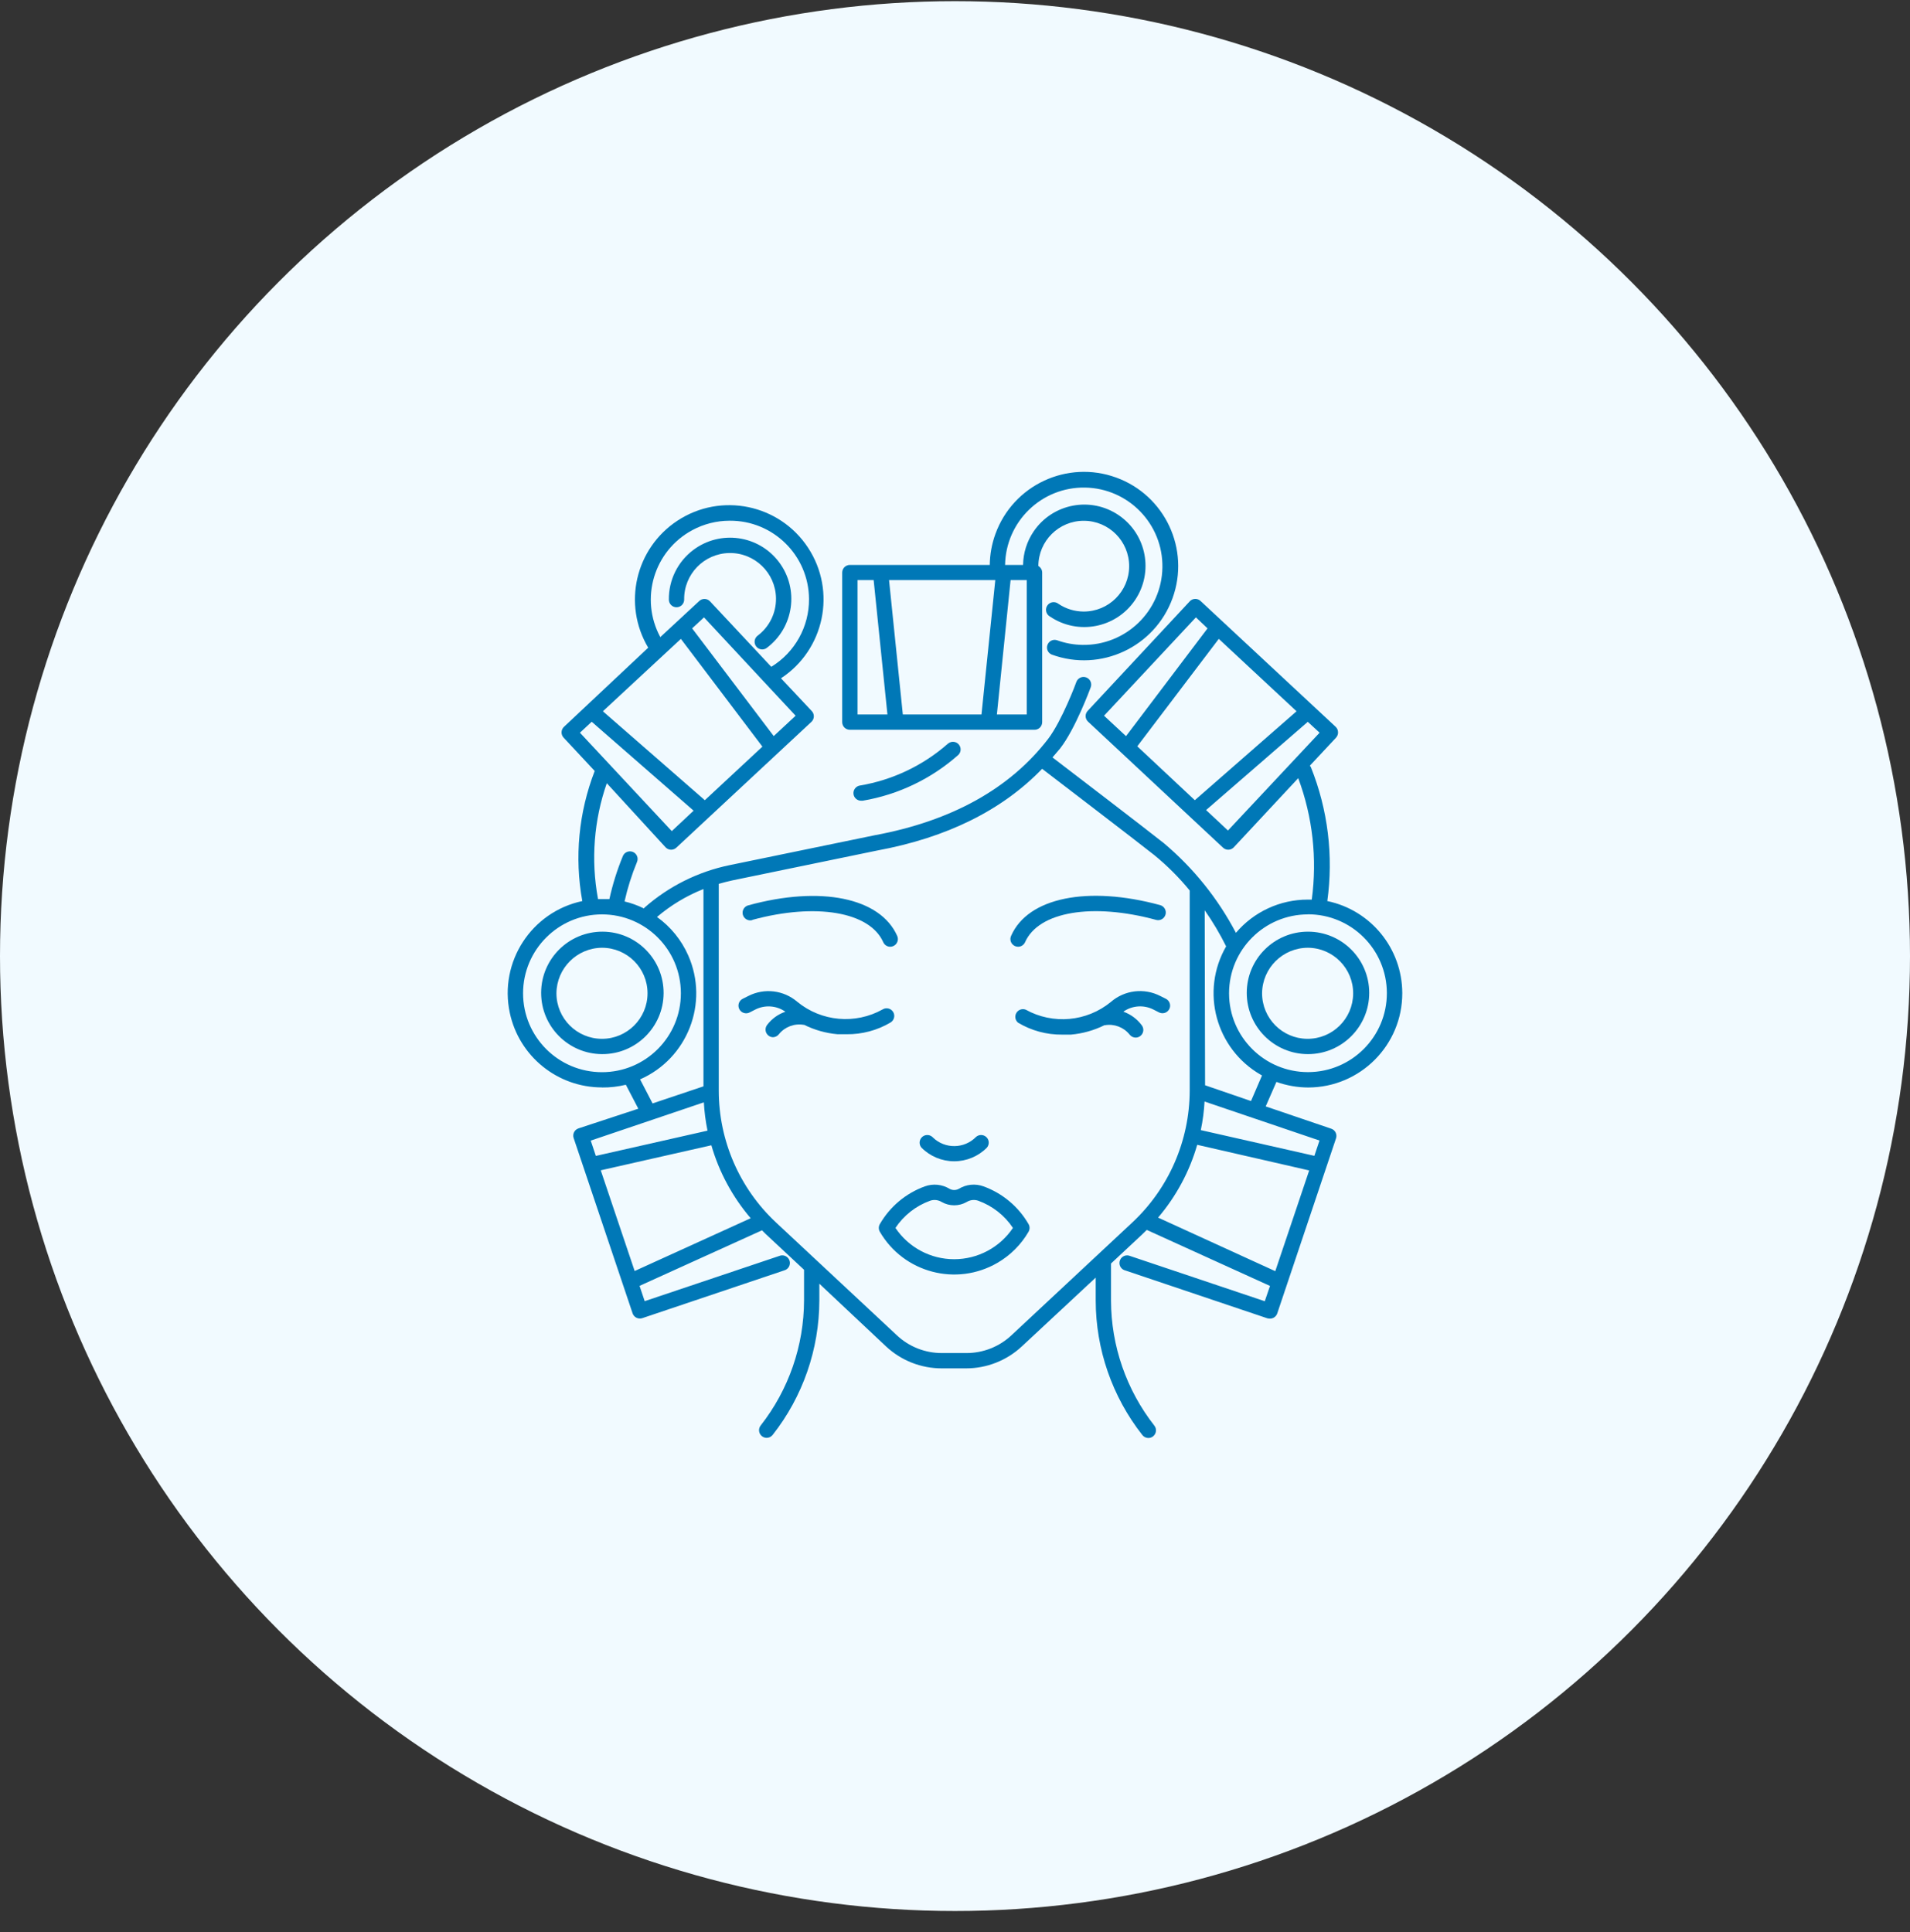 <svg width="85" height="86" viewBox="0 0 85 86" fill="none" xmlns="http://www.w3.org/2000/svg">
<rect x="0" y="0" width="85" height="86" fill="#333333" stroke="none"/>
<circle cx="42.5" cy="42.552" r="42.5" fill="#F1FAFF"/>
<g clip-path="url(#clip0_1516_67953)">
<path d="M51.888 44.454C51.887 44.453 51.887 44.453 51.886 44.453L51.634 44.327C50.914 43.958 50.043 44.065 49.433 44.596C48.36 45.474 46.859 45.609 45.646 44.936C45.47 44.869 45.273 44.957 45.206 45.133C45.154 45.268 45.194 45.422 45.305 45.515C45.898 45.87 46.577 46.054 47.267 46.047C47.397 46.047 47.526 46.047 47.659 46.047C48.178 46.001 48.684 45.859 49.151 45.628C49.159 45.629 49.167 45.629 49.175 45.628C49.587 45.558 50.005 45.717 50.268 46.043C50.332 46.129 50.433 46.179 50.54 46.179C50.614 46.179 50.686 46.156 50.745 46.111C50.895 45.998 50.926 45.785 50.813 45.634C50.606 45.354 50.32 45.142 49.992 45.025C50.388 44.748 50.904 44.713 51.334 44.933L51.586 45.062C51.752 45.142 51.951 45.075 52.036 44.912C52.122 44.745 52.056 44.54 51.888 44.454Z" fill="#0078B7"/>
<path d="M51.63 40.283C48.415 39.408 45.748 39.943 44.999 41.646C44.917 41.815 44.988 42.019 45.158 42.101C45.161 42.102 45.165 42.104 45.169 42.106C45.213 42.126 45.26 42.136 45.309 42.136C45.443 42.136 45.565 42.055 45.619 41.932C46.221 40.57 48.619 40.171 51.45 40.941C51.631 40.991 51.819 40.884 51.869 40.702C51.919 40.521 51.812 40.333 51.63 40.283Z" fill="#0078B7"/>
<path d="M39.748 45.038C39.65 44.878 39.44 44.827 39.279 44.925C39.279 44.925 39.278 44.926 39.278 44.926C38.062 45.604 36.555 45.469 35.48 44.586C34.874 44.066 34.014 43.964 33.303 44.327L33.051 44.453C32.883 44.537 32.815 44.742 32.9 44.911C32.984 45.079 33.19 45.147 33.358 45.062L33.61 44.933C34.04 44.713 34.557 44.75 34.952 45.028C34.627 45.138 34.344 45.344 34.138 45.617C34.024 45.767 34.053 45.98 34.203 46.094C34.261 46.139 34.333 46.163 34.407 46.163C34.509 46.158 34.604 46.108 34.666 46.026C34.93 45.701 35.349 45.542 35.763 45.611C35.763 45.611 35.763 45.611 35.786 45.611C36.253 45.843 36.759 45.985 37.278 46.03C37.408 46.03 37.541 46.03 37.67 46.03C38.361 46.039 39.041 45.858 39.635 45.505C39.794 45.407 39.845 45.199 39.748 45.038Z" fill="#0078B7"/>
<path d="M39.929 41.657C39.929 41.656 39.929 41.656 39.929 41.656C39.176 39.953 36.523 39.408 33.297 40.294C33.116 40.343 33.009 40.531 33.059 40.713C33.109 40.894 33.297 41.001 33.478 40.951V40.941C36.309 40.171 38.706 40.58 39.306 41.932C39.36 42.056 39.483 42.137 39.619 42.136C39.666 42.136 39.713 42.125 39.755 42.106C39.928 42.03 40.005 41.828 39.929 41.657Z" fill="#0078B7"/>
<path d="M45.773 54.48C45.324 53.702 44.614 53.108 43.77 52.801C43.406 52.668 43.001 52.708 42.67 52.91C42.542 52.981 42.386 52.981 42.258 52.91C41.927 52.709 41.522 52.669 41.158 52.801C40.313 53.107 39.604 53.702 39.155 54.48C39.094 54.585 39.094 54.715 39.155 54.821C40.218 56.648 42.562 57.267 44.389 56.204C44.963 55.871 45.44 55.394 45.773 54.821C45.834 54.715 45.834 54.585 45.773 54.48ZM42.462 56.043C41.414 56.044 40.434 55.521 39.85 54.65C40.22 54.093 40.76 53.669 41.389 53.441C41.561 53.38 41.752 53.401 41.907 53.496C42.252 53.693 42.676 53.693 43.021 53.496C43.176 53.4 43.367 53.38 43.539 53.441C44.168 53.67 44.707 54.093 45.078 54.65C44.493 55.521 43.512 56.044 42.462 56.043Z" fill="#0078B7"/>
<path d="M43.883 50.597C43.755 50.488 43.567 50.488 43.44 50.597C42.914 51.136 42.052 51.147 41.513 50.622C41.505 50.614 41.496 50.605 41.488 50.597C41.345 50.475 41.13 50.491 41.008 50.634C40.898 50.762 40.898 50.95 41.008 51.077C41.392 51.466 41.916 51.684 42.462 51.684C43.01 51.685 43.535 51.467 43.92 51.077C44.042 50.934 44.026 50.719 43.883 50.597Z" fill="#0078B7"/>
<path d="M42.648 33.112C42.525 32.991 42.331 32.982 42.196 33.09L42.19 33.093C41.08 34.072 39.718 34.719 38.259 34.963C38.074 34.997 37.952 35.175 37.986 35.36C37.986 35.361 37.986 35.361 37.986 35.362C38.018 35.524 38.162 35.64 38.327 35.637H38.392C39.976 35.369 41.452 34.661 42.653 33.594C42.785 33.459 42.782 33.244 42.648 33.112Z" fill="#0078B7"/>
<path d="M26.824 41.465C25.319 41.456 24.091 42.668 24.082 44.173C24.082 44.179 24.082 44.184 24.082 44.19C24.082 45.688 25.292 46.906 26.79 46.915C28.295 46.924 29.522 45.712 29.532 44.207C29.541 42.702 28.329 41.475 26.824 41.465ZM26.79 46.234C25.671 46.234 24.763 45.326 24.763 44.207C24.773 43.092 25.674 42.19 26.79 42.181C27.909 42.181 28.817 43.088 28.817 44.207C28.817 45.326 27.909 46.234 26.79 46.234Z" fill="#0078B7"/>
<path d="M58.221 48.4C60.536 48.395 62.41 46.514 62.405 44.198C62.4 42.216 61.009 40.508 59.069 40.103C59.347 38.089 59.096 36.037 58.34 34.149C58.327 34.123 58.311 34.099 58.292 34.078L59.457 32.831C59.518 32.764 59.55 32.676 59.546 32.586C59.544 32.495 59.506 32.41 59.44 32.347L53.428 26.748C53.291 26.619 53.076 26.625 52.947 26.762C52.946 26.763 52.946 26.764 52.945 26.765L48.404 31.639C48.343 31.704 48.31 31.791 48.312 31.881C48.316 31.972 48.355 32.057 48.422 32.119L54.42 37.719C54.552 37.851 54.767 37.851 54.9 37.719L57.775 34.633C58.417 36.358 58.624 38.214 58.377 40.038H58.194C56.964 40.038 55.797 40.579 55.002 41.517C54.202 39.992 53.114 38.637 51.797 37.528C50.864 36.789 47.795 34.442 46.838 33.71C46.95 33.58 47.059 33.447 47.178 33.311C47.859 32.436 48.507 30.675 48.541 30.586C48.606 30.41 48.515 30.214 48.338 30.149C48.161 30.084 47.965 30.174 47.9 30.351C47.9 30.368 47.253 32.089 46.647 32.882C44.944 35.099 42.349 36.54 38.925 37.174L32.481 38.502C31.067 38.792 29.754 39.447 28.673 40.403C28.673 40.403 28.673 40.423 28.653 40.43C28.379 40.295 28.091 40.191 27.794 40.12C27.928 39.519 28.114 38.931 28.349 38.362C28.422 38.188 28.34 37.989 28.166 37.916C27.992 37.844 27.792 37.926 27.719 38.1C27.464 38.719 27.263 39.36 27.12 40.014C27.018 40.014 26.919 40.014 26.813 40.014H26.609C26.609 40.014 26.609 39.997 26.609 39.987C26.294 38.272 26.43 36.504 27.004 34.858L29.627 37.719C29.76 37.851 29.974 37.851 30.107 37.719L36.119 32.119C36.251 31.986 36.251 31.772 36.119 31.639L34.756 30.188C36.694 28.916 37.233 26.314 35.961 24.377C34.689 22.44 32.087 21.9 30.15 23.172C28.273 24.405 27.699 26.896 28.847 28.826L25.1 32.347C24.962 32.475 24.953 32.69 25.081 32.829C25.082 32.829 25.082 32.83 25.083 32.831L26.466 34.313C25.752 36.155 25.561 38.159 25.914 40.103C23.649 40.585 22.204 42.812 22.687 45.077C23.099 47.014 24.81 48.398 26.79 48.397V48.4C27.148 48.404 27.505 48.363 27.852 48.278L28.407 49.344L25.747 50.219C25.568 50.277 25.47 50.469 25.528 50.648C25.529 50.653 25.531 50.657 25.533 50.662L28.152 58.452C28.181 58.538 28.244 58.609 28.326 58.649C28.372 58.672 28.424 58.683 28.476 58.683C28.512 58.683 28.549 58.677 28.584 58.666L34.899 56.541C35.081 56.493 35.19 56.306 35.142 56.124C35.093 55.942 34.907 55.834 34.725 55.882C34.71 55.886 34.696 55.891 34.681 55.897L28.69 57.91L28.462 57.229L33.911 54.756C33.966 54.814 34.02 54.868 34.078 54.923L35.782 56.513V57.876C35.777 59.896 35.097 61.856 33.85 63.445C33.736 63.593 33.763 63.807 33.911 63.922C33.971 63.968 34.044 63.993 34.119 63.993C34.225 63.993 34.324 63.944 34.388 63.86C35.729 62.153 36.459 60.047 36.463 57.876V57.133L39.433 59.926C40.105 60.553 40.99 60.901 41.909 60.901H42.995C43.914 60.901 44.799 60.552 45.472 59.926L48.762 56.861V57.883C48.765 60.053 49.495 62.16 50.836 63.867C50.901 63.951 51 64 51.105 64C51.181 64 51.254 63.975 51.313 63.928C51.461 63.813 51.489 63.6 51.374 63.452C50.128 61.863 49.448 59.902 49.443 57.883V56.234L50.843 54.926L51.034 54.739L56.518 57.232L56.286 57.913L50.295 55.9C50.122 55.825 49.922 55.904 49.847 56.077C49.772 56.25 49.851 56.45 50.023 56.525C50.042 56.533 50.061 56.539 50.08 56.544L56.392 58.67C56.427 58.68 56.464 58.686 56.501 58.687C56.653 58.695 56.792 58.6 56.841 58.455L59.457 50.662C59.516 50.484 59.42 50.293 59.242 50.233L56.327 49.242L56.804 48.152C57.259 48.314 57.738 48.399 58.221 48.4ZM49.133 31.854L53.221 27.477L53.738 27.967L50.111 32.763L49.133 31.854ZM50.612 33.216L54.239 28.434L57.7 31.656L53.173 35.614L50.612 33.216ZM54.648 36.963L53.674 36.053L58.2 32.126L58.725 32.61L54.648 36.963ZM35.407 31.854L34.433 32.76L30.802 27.967L31.33 27.477L34 30.345L35.407 31.854ZM30.806 23.597C31.318 23.32 31.892 23.175 32.474 23.175C34.412 23.163 35.992 24.724 36.003 26.662C36.011 27.892 35.373 29.036 34.324 29.677L31.599 26.765C31.471 26.628 31.256 26.62 31.119 26.748L29.385 28.355C28.463 26.649 29.099 24.518 30.806 23.597ZM30.301 28.434L33.929 33.23L31.367 35.614L26.83 31.656L30.301 28.434ZM25.809 32.61L26.333 32.123L30.867 36.08L29.896 36.99L25.809 32.61ZM54.566 42.119C53.413 44.121 54.101 46.678 56.103 47.831C56.123 47.843 56.143 47.854 56.163 47.865L55.673 49.003L53.629 48.301L53.612 40.512C53.97 41.023 54.289 41.56 54.566 42.119ZM31.306 39.568V39.578V48.349L29.041 49.109L28.486 48.039C30.6 47.109 31.56 44.641 30.63 42.526C30.328 41.84 29.848 41.248 29.238 40.811C29.855 40.286 30.553 39.866 31.306 39.568ZM26.79 47.719C24.85 47.719 23.278 46.147 23.278 44.207C23.28 42.269 24.851 40.697 26.79 40.696C28.729 40.696 30.301 42.268 30.301 44.207C30.301 46.147 28.729 47.719 26.79 47.719ZM26.289 50.764L31.323 49.061C31.346 49.484 31.401 49.906 31.486 50.321L26.517 51.445L26.289 50.764ZM28.244 56.568L26.735 52.086L31.657 50.972C32.002 52.166 32.599 53.273 33.407 54.218L28.244 56.568ZM50.39 54.408L45.015 59.426C44.472 59.937 43.752 60.221 43.006 60.219H41.919C41.172 60.222 40.453 59.938 39.91 59.426L34.535 54.408C32.911 52.89 31.989 50.767 31.987 48.543V39.337C32.185 39.279 32.389 39.228 32.593 39.183L39.031 37.855C42.137 37.283 44.6 36.06 46.378 34.217C47.267 34.902 50.428 37.313 51.371 38.059C51.947 38.53 52.474 39.057 52.945 39.633C52.945 39.633 52.945 39.657 52.945 39.667V48.547C52.938 50.769 52.014 52.891 50.39 54.408ZM56.753 56.575L51.538 54.191C52.342 53.247 52.936 52.143 53.279 50.951L58.262 52.092L56.753 56.575ZM58.721 50.761L58.493 51.442L53.439 50.297C53.527 49.877 53.583 49.45 53.606 49.02L53.612 49.027L58.721 50.761ZM54.696 44.211C54.696 44.21 54.696 44.208 54.696 44.207C54.697 42.269 56.269 40.697 58.207 40.696L58.2 40.692C60.14 40.688 61.715 42.258 61.719 44.197C61.723 46.136 60.153 47.712 58.214 47.716C56.275 47.719 54.699 46.15 54.696 44.211Z" fill="#0078B7"/>
<path d="M58.209 41.465C56.704 41.465 55.484 42.685 55.484 44.19C55.484 45.695 56.704 46.915 58.209 46.915C59.714 46.915 60.934 45.695 60.934 44.19C60.934 42.685 59.714 41.465 58.209 41.465ZM58.175 46.234C57.063 46.224 56.166 45.32 56.166 44.207C56.175 43.085 57.087 42.181 58.209 42.181C59.328 42.19 60.228 43.105 60.219 44.224C60.209 45.343 59.294 46.243 58.175 46.234Z" fill="#0078B7"/>
<path d="M34.668 25.017C33.763 23.814 32.054 23.573 30.852 24.478C30.159 24.999 29.756 25.82 29.766 26.687C29.766 26.875 29.918 27.027 30.106 27.027C30.294 27.027 30.447 26.875 30.447 26.687C30.431 25.558 31.332 24.63 32.461 24.613C33.589 24.597 34.517 25.499 34.534 26.627C34.543 27.282 34.238 27.902 33.713 28.294C33.565 28.41 33.538 28.623 33.653 28.772C33.717 28.855 33.816 28.904 33.921 28.904C33.996 28.904 34.07 28.878 34.129 28.832C35.331 27.927 35.573 26.219 34.668 25.017Z" fill="#0078B7"/>
<path d="M49.67 21.253C47.493 20.463 45.088 21.587 44.299 23.764C44.138 24.206 44.053 24.673 44.047 25.143H37.821C37.633 25.143 37.48 25.296 37.48 25.484V32.139C37.48 32.328 37.633 32.48 37.821 32.48H46.04C46.228 32.48 46.38 32.328 46.38 32.139V25.477C46.377 25.359 46.313 25.25 46.21 25.191C46.214 24.076 47.121 23.174 48.237 23.178C49.352 23.182 50.254 24.089 50.25 25.205C50.246 26.32 49.339 27.221 48.223 27.218C47.824 27.216 47.434 27.097 47.103 26.874C46.956 26.757 46.741 26.781 46.624 26.928C46.507 27.075 46.531 27.29 46.678 27.407C46.692 27.417 46.706 27.427 46.721 27.436C47.965 28.282 49.66 27.959 50.507 26.715C51.353 25.471 51.03 23.776 49.786 22.93C48.542 22.083 46.847 22.406 46.001 23.65C45.701 24.091 45.537 24.61 45.529 25.143H44.729C44.761 23.21 46.354 21.668 48.287 21.7C50.221 21.732 51.763 23.326 51.73 25.259C51.698 27.193 50.105 28.734 48.172 28.702C47.786 28.696 47.404 28.626 47.041 28.495C46.863 28.436 46.67 28.533 46.611 28.712C46.554 28.883 46.642 29.069 46.81 29.135C48.986 29.925 51.391 28.801 52.181 26.624C52.971 24.447 51.847 22.043 49.67 21.253ZM38.162 31.799V25.818H38.88L39.493 31.799H38.162ZM43.679 31.799H40.178L39.565 25.818H44.293L43.679 31.799ZM44.974 25.818H45.693V31.799H44.364L44.974 25.818Z" fill="#0078B7"/>
</g>
<defs>
<clipPath id="clip0_1516_67953">
<rect width="43" height="43" fill="white" transform="translate(21 21)"/>
</clipPath>
</defs>
</svg>
